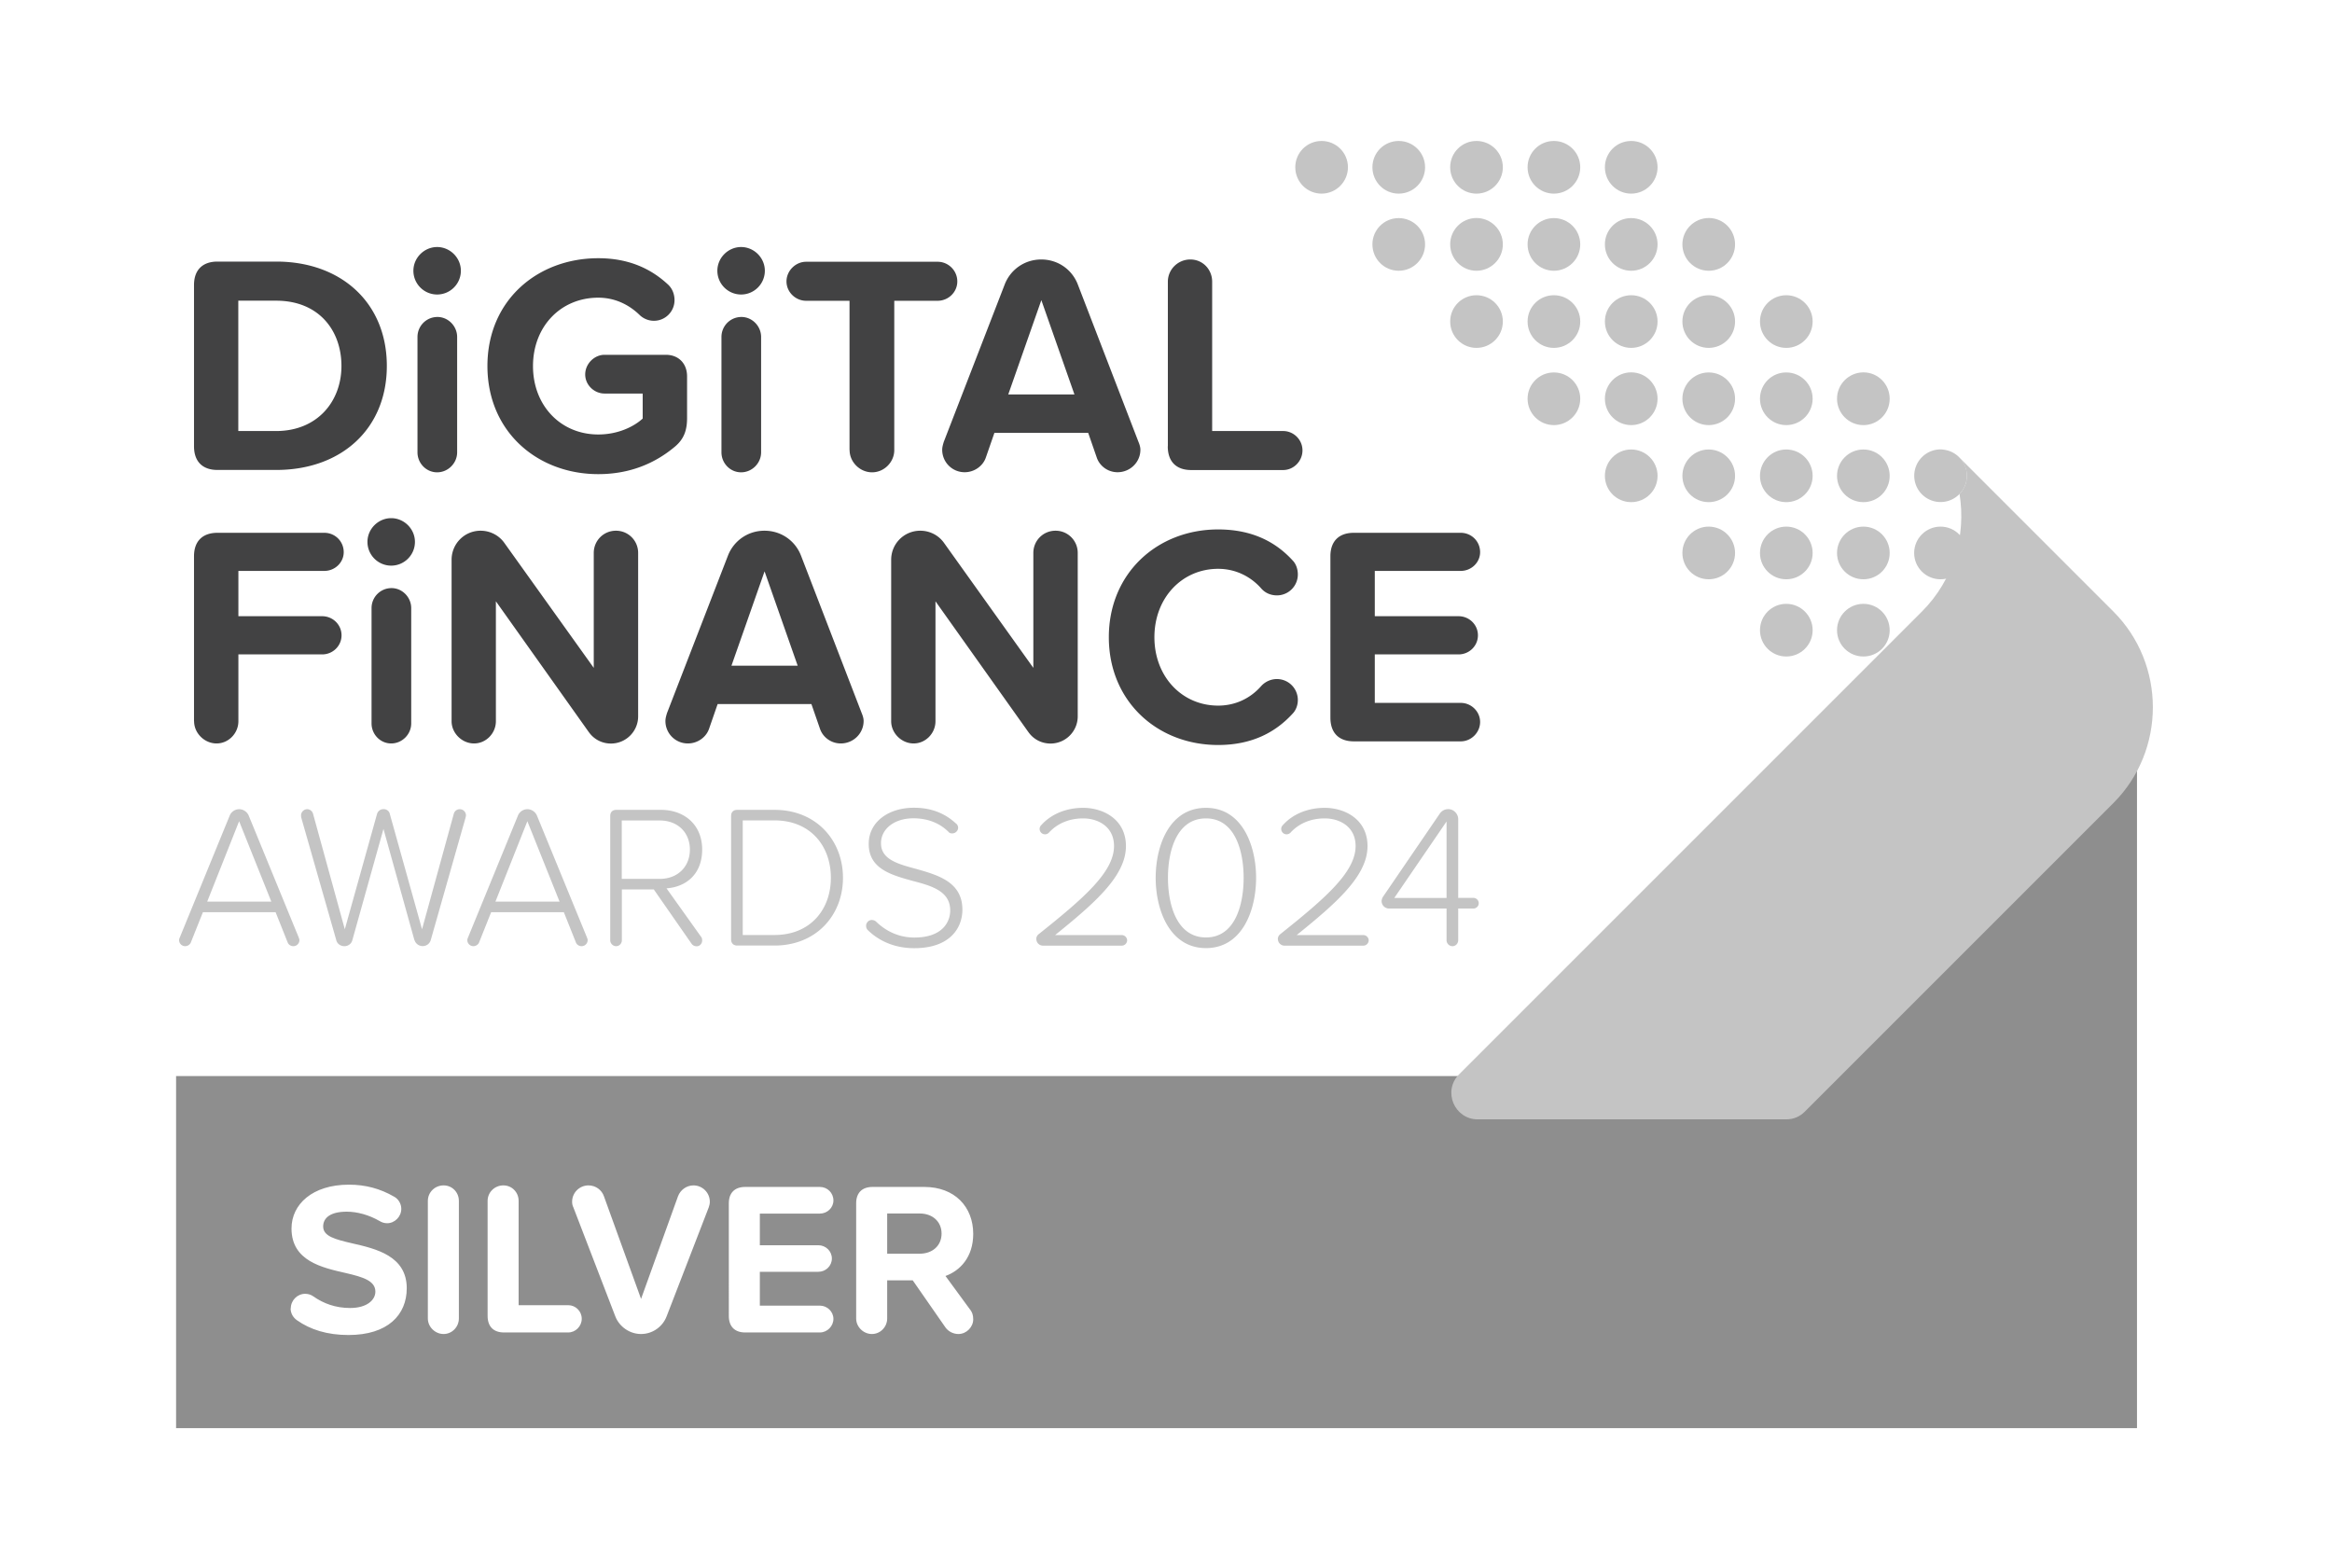 <svg xmlns="http://www.w3.org/2000/svg" viewBox="0 0 256.39 172.37"><path fill="#fff" d="M0 0H256.39V172.37H0z"/><path fill="#8e8e8e" d="M234.95 157.02L19.36 157.02 19.36 118.31 199.09 118.31 234.95 83.36 234.95 157.02z"/><path d="M31.97 143.86c0-.89.72-1.61 1.58-1.61.34 0 .65.1.91.29 1.1.77 2.42 1.27 4.03 1.27 1.87 0 2.78-.89 2.78-1.8 0-1.2-1.39-1.61-3.24-2.04-2.62-.6-5.98-1.32-5.98-4.9 0-2.66 2.3-4.82 6.31-4.82 1.82 0 3.43.43 4.97 1.32.46.24.79.77.79 1.34 0 .86-.72 1.58-1.56 1.58-.31 0-.6-.1-.82-.24-1.22-.7-2.5-1.03-3.62-1.03-1.78 0-2.59.67-2.59 1.63 0 1.08 1.34 1.42 3.19 1.85 2.64.6 6 1.39 6 4.94 0 2.93-2.09 5.14-6.41 5.14-2.35 0-4.2-.6-5.64-1.61-.43-.29-.72-.77-.72-1.32zm15.07 1.11v-12.94c0-.94.77-1.7 1.73-1.7s1.68.77 1.68 1.7v12.94c0 .91-.74 1.7-1.68 1.7s-1.73-.79-1.73-1.7zm6.57-.29v-12.65c0-.94.77-1.7 1.73-1.7s1.68.77 1.68 1.7v11.47h5.45c.82 0 1.49.67 1.49 1.49s-.67 1.51-1.49 1.51h-7.06c-1.15 0-1.8-.65-1.8-1.82zm14.04.05l-4.61-11.98c-.1-.19-.14-.41-.14-.62 0-1.01.82-1.8 1.8-1.8.79 0 1.46.5 1.7 1.2l4.08 11.28 4.06-11.28c.26-.7.94-1.2 1.7-1.2.98 0 1.8.79 1.8 1.8 0 .22-.05.43-.12.62l-4.63 11.98c-.43 1.13-1.54 1.94-2.81 1.94s-2.4-.82-2.83-1.94zm12.48-.05V132.3c0-1.15.65-1.8 1.8-1.8h8.21c.82 0 1.49.65 1.49 1.49 0 .79-.67 1.44-1.49 1.44h-6.6v3.48h6.43c.82 0 1.49.65 1.49 1.46s-.67 1.46-1.49 1.46h-6.43v3.72h6.6c.82 0 1.49.67 1.49 1.46s-.67 1.49-1.49 1.49h-8.21c-1.15 0-1.8-.65-1.8-1.82zm26.53-.7c.22.29.34.6.34 1.08 0 .82-.72 1.61-1.63 1.61-.6 0-1.13-.31-1.42-.72l-3.6-5.18h-2.81v4.2c0 .91-.74 1.7-1.68 1.7s-1.73-.79-1.73-1.7V132.3c0-1.15.65-1.8 1.8-1.8h5.69c3.34 0 5.38 2.18 5.38 5.16 0 2.57-1.46 4.06-3.05 4.63l2.71 3.7zm-9.12-6.14h3.58c1.37 0 2.4-.86 2.4-2.21s-1.03-2.21-2.4-2.21h-3.58v4.42z" fill="#fff"/><path d="M232.36 67.24l-16.85-16.85c.45.51.74 1.18.74 1.92 0 .78-.31 1.48-.81 2 .74 4.57-.63 9.43-4.14 12.93l-50.88 50.88c-1.83 1.83-.53 4.95 2.06 4.95h33.9c.79 0 1.49-.29 2.05-.85l33.93-33.93c5.78-5.79 5.78-15.26 0-21.05z" fill="#c4c4c4"/><path d="M213.35 57.9c1.6 0 2.89 1.3 2.89 2.9s-1.29 2.89-2.89 2.89-2.9-1.29-2.9-2.89 1.3-2.9 2.9-2.9zm-8.48 8.49c1.6 0 2.89 1.3 2.89 2.9s-1.29 2.89-2.89 2.89-2.9-1.29-2.9-2.89 1.3-2.9 2.9-2.9zm0-8.49c1.6 0 2.89 1.3 2.89 2.9s-1.29 2.89-2.89 2.89-2.9-1.29-2.9-2.89 1.3-2.9 2.9-2.9zm0-8.48c1.6 0 2.89 1.3 2.89 2.9s-1.29 2.89-2.89 2.89-2.9-1.29-2.9-2.89 1.3-2.9 2.9-2.9zm0-8.48c1.6 0 2.89 1.3 2.89 2.9s-1.29 2.9-2.89 2.9-2.9-1.3-2.9-2.9 1.3-2.89 2.9-2.9zm-8.48 25.45c1.6 0 2.9 1.3 2.9 2.9s-1.3 2.89-2.9 2.89-2.89-1.29-2.89-2.89 1.29-2.9 2.89-2.9zm0-8.49c1.6 0 2.9 1.3 2.9 2.9s-1.3 2.89-2.9 2.89-2.89-1.29-2.89-2.89 1.29-2.9 2.89-2.9zm0-8.48c1.6 0 2.9 1.3 2.9 2.9s-1.3 2.89-2.9 2.89-2.89-1.29-2.89-2.89 1.29-2.9 2.89-2.9zm0-8.47c1.6 0 2.9 1.29 2.9 2.89s-1.3 2.9-2.9 2.9-2.89-1.3-2.89-2.9 1.29-2.9 2.89-2.89zm0-8.49c1.6 0 2.9 1.29 2.9 2.89s-1.3 2.9-2.9 2.9-2.89-1.3-2.89-2.9 1.29-2.89 2.89-2.89zm-8.53 25.44c1.6 0 2.9 1.3 2.9 2.9s-1.3 2.89-2.9 2.89-2.89-1.29-2.89-2.89 1.29-2.9 2.89-2.9zm0-8.48c1.6 0 2.9 1.3 2.9 2.9s-1.3 2.89-2.9 2.89-2.89-1.29-2.89-2.89 1.29-2.9 2.89-2.9zm0-8.47c1.6 0 2.9 1.29 2.9 2.89s-1.3 2.9-2.9 2.9-2.89-1.3-2.89-2.9 1.29-2.89 2.89-2.89zm0-8.49c1.6 0 2.9 1.29 2.9 2.89s-1.3 2.9-2.9 2.9-2.89-1.3-2.89-2.9 1.29-2.89 2.89-2.89zm-8.52 16.96c1.6 0 2.9 1.3 2.9 2.9s-1.3 2.89-2.9 2.89-2.89-1.29-2.89-2.89 1.29-2.9 2.89-2.9zm0-8.48c1.6 0 2.9 1.3 2.9 2.9s-1.3 2.9-2.9 2.9-2.89-1.3-2.89-2.9 1.29-2.9 2.89-2.9zm0-8.48c1.6 0 2.9 1.29 2.9 2.89s-1.3 2.9-2.9 2.9-2.89-1.3-2.89-2.9 1.29-2.89 2.89-2.89zm-8.5 8.49c1.6 0 2.9 1.29 2.9 2.89s-1.3 2.9-2.9 2.9-2.89-1.3-2.89-2.9 1.29-2.89 2.89-2.89zm0-8.49c1.6 0 2.9 1.29 2.9 2.89s-1.3 2.9-2.9 2.9-2.89-1.3-2.89-2.9 1.29-2.89 2.89-2.89zm-8.51 0c1.6 0 2.9 1.29 2.9 2.89s-1.3 2.9-2.9 2.9-2.89-1.3-2.89-2.9 1.29-2.89 2.89-2.89zm25.54-8.49c1.6 0 2.89 1.3 2.89 2.9s-1.29 2.9-2.89 2.9-2.9-1.3-2.9-2.9 1.3-2.89 2.9-2.9zm-8.53.01c1.6 0 2.9 1.29 2.9 2.89s-1.3 2.9-2.9 2.9-2.89-1.3-2.89-2.9 1.29-2.9 2.89-2.89zm0-8.48c1.6 0 2.9 1.29 2.9 2.89s-1.3 2.9-2.9 2.9-2.89-1.3-2.89-2.9 1.29-2.89 2.89-2.89zm-8.5 8.48c1.6 0 2.9 1.29 2.9 2.89s-1.3 2.9-2.9 2.9-2.89-1.3-2.89-2.9 1.29-2.89 2.89-2.89zm0-8.48c1.6 0 2.9 1.29 2.9 2.89s-1.3 2.9-2.9 2.9-2.89-1.3-2.89-2.9 1.29-2.89 2.89-2.89zm-8.51 8.47c1.6 0 2.9 1.3 2.9 2.9s-1.3 2.9-2.9 2.9-2.89-1.3-2.89-2.9 1.29-2.9 2.89-2.9zm0-8.47c1.6 0 2.9 1.29 2.9 2.89s-1.3 2.9-2.9 2.9-2.89-1.3-2.89-2.9 1.29-2.89 2.89-2.89zm-8.55 8.48c1.6 0 2.9 1.29 2.9 2.89s-1.3 2.9-2.9 2.9-2.89-1.3-2.89-2.9 1.29-2.89 2.89-2.89zm0-8.48c1.6 0 2.9 1.29 2.9 2.89s-1.3 2.9-2.9 2.9-2.89-1.3-2.89-2.9 1.29-2.89 2.89-2.89zm-8.48 0c1.6 0 2.9 1.29 2.9 2.89s-1.3 2.9-2.9 2.9-2.89-1.3-2.89-2.9 1.29-2.89 2.89-2.89z" fill="#c4c4c4" fill-rule="evenodd"/><path d="M215.27 50.15l.24.24c-.08-.08-.15-.16-.24-.24zm.24.24l-.24-.24c-.42-.37-.94-.62-1.51-.7-.13-.02-.26-.04-.4-.04-1.6 0-2.9 1.3-2.9 2.9a2.894 2.894 0 0 0 4.98 2c.5-.52.81-1.22.81-2s-.28-1.41-.74-1.92z" fill="#c4c4c4"/><path d="M21.33 49.07V31.34c0-1.65.93-2.58 2.58-2.58h6.46c7.18 0 12.16 4.57 12.16 11.47s-4.98 11.44-12.16 11.44h-6.46c-1.65 0-2.58-.93-2.58-2.61zm9.03-1.68c4.53 0 7.18-3.26 7.18-7.15s-2.47-7.18-7.18-7.18H26.2v14.33h4.16zm15.09-17.62c0-1.44 1.2-2.61 2.61-2.61s2.61 1.17 2.61 2.61-1.17 2.61-2.61 2.61-2.61-1.17-2.61-2.61zm.45 19.96V37.05c0-1.2.96-2.2 2.2-2.2 1.17 0 2.16 1 2.16 2.2v12.68c0 1.2-1 2.2-2.2 2.2s-2.16-1-2.16-2.2zm29.64-8.35v4.57c0 1.31-.31 2.3-1.34 3.16-2.2 1.85-4.98 3.02-8.42 3.02-6.7 0-12.19-4.67-12.19-11.89s5.5-11.85 12.19-11.85c3.37 0 5.81 1.17 7.66 2.89.45.41.72 1.03.72 1.72 0 1.24-1 2.27-2.27 2.27-.58 0-1.17-.24-1.58-.65-1.17-1.13-2.71-1.89-4.53-1.89-4.16 0-7.18 3.2-7.18 7.52s3.02 7.52 7.18 7.52c2.2 0 3.95-.89 4.88-1.75v-2.75h-4.19c-1.13 0-2.13-.93-2.13-2.1s1-2.16 2.13-2.16h6.73c1.41 0 2.34.96 2.34 2.37zm3.33-11.61c0-1.44 1.2-2.61 2.61-2.61s2.61 1.17 2.61 2.61-1.17 2.61-2.61 2.61-2.61-1.17-2.61-2.61zm.45 19.96V37.05c0-1.2.96-2.2 2.2-2.2 1.17 0 2.16 1 2.16 2.2v12.68c0 1.2-1 2.2-2.2 2.2s-2.16-1-2.16-2.2zm14.08-.24V33.07h-4.77c-1.17 0-2.16-.96-2.16-2.13s1-2.16 2.16-2.16h14.46c1.17 0 2.16.96 2.16 2.16s-1 2.13-2.16 2.13h-4.77v16.42c0 1.31-1.1 2.44-2.44 2.44s-2.47-1.13-2.47-2.44zm31.98-.04c0 1.37-1.13 2.47-2.51 2.47-1.07 0-1.99-.69-2.3-1.65l-.93-2.68h-10.31l-.93 2.68c-.31.96-1.27 1.65-2.34 1.65-1.37 0-2.47-1.1-2.47-2.47 0-.31.1-.62.17-.86l6.7-17.31c.62-1.61 2.16-2.75 4.02-2.75s3.4 1.13 4.02 2.75l6.67 17.31c.1.24.21.55.21.86zm-7.25-6.08L114.49 33l-3.64 10.37h7.28zm10.27 5.7v-18.1c0-1.34 1.1-2.44 2.47-2.44s2.4 1.1 2.4 2.44v16.42h7.8c1.17 0 2.13.96 2.13 2.13s-.96 2.16-2.13 2.16h-10.1c-1.65 0-2.58-.93-2.58-2.61zM21.33 79.3V61.16c0-1.65.93-2.58 2.58-2.58h11.75c1.17 0 2.13.93 2.13 2.13 0 1.13-.96 2.06-2.13 2.06h-9.45v4.98h9.21c1.17 0 2.13.93 2.13 2.1s-.96 2.1-2.13 2.1h-9.21v7.35c0 1.31-1.07 2.44-2.4 2.44s-2.47-1.13-2.47-2.44zM40.4 59.58c0-1.44 1.2-2.61 2.61-2.61s2.61 1.17 2.61 2.61-1.17 2.61-2.61 2.61-2.61-1.17-2.61-2.61zm.45 19.96V66.86c0-1.2.96-2.2 2.2-2.2 1.17 0 2.16 1 2.16 2.2v12.68c0 1.2-1 2.2-2.2 2.2s-2.16-1-2.16-2.2zm23.87.93l-10.2-14.36V79.3c0 1.31-1.07 2.44-2.4 2.44s-2.47-1.13-2.47-2.44V61.54c0-1.75 1.41-3.19 3.19-3.19 1.06 0 2.03.52 2.61 1.34l9.83 13.74V60.79c0-1.34 1.07-2.44 2.44-2.44s2.44 1.1 2.44 2.44v17.97c0 1.65-1.34 2.99-2.99 2.99-1 0-1.89-.48-2.44-1.27zm30.23-1.2c0 1.37-1.13 2.47-2.51 2.47-1.07 0-1.99-.69-2.3-1.65l-.93-2.68H78.9l-.93 2.68c-.31.96-1.27 1.65-2.34 1.65-1.37 0-2.47-1.1-2.47-2.47 0-.31.1-.62.17-.86l6.7-17.31c.62-1.61 2.16-2.75 4.02-2.75s3.4 1.13 4.02 2.75l6.67 17.31c.1.24.21.55.21.86zm-7.25-6.08l-3.64-10.37-3.64 10.37h7.28zm25.35 7.28l-10.2-14.36V79.3c0 1.31-1.07 2.44-2.4 2.44s-2.47-1.13-2.47-2.44V61.54c0-1.75 1.41-3.19 3.2-3.19 1.07 0 2.03.52 2.61 1.34l9.82 13.74V60.79c0-1.34 1.07-2.44 2.44-2.44s2.44 1.1 2.44 2.44v17.97c0 1.65-1.34 2.99-2.99 2.99-1 0-1.89-.48-2.44-1.27zm8.86-10.41c0-7.04 5.33-11.85 12.02-11.85 3.78 0 6.36 1.41 8.18 3.4.38.38.58.96.58 1.55a2.3 2.3 0 0 1-2.3 2.3c-.69 0-1.31-.27-1.75-.79-1.13-1.27-2.78-2.13-4.71-2.13-3.98 0-7.01 3.2-7.01 7.52s3.02 7.52 7.01 7.52c1.92 0 3.57-.82 4.74-2.16.41-.45 1.03-.76 1.72-.76a2.3 2.3 0 0 1 2.3 2.3c0 .58-.21 1.13-.58 1.51-1.82 1.99-4.4 3.44-8.18 3.44-6.7 0-12.02-4.81-12.02-11.85zm24.36 8.83V61.16c0-1.65.93-2.58 2.58-2.58h11.75c1.17 0 2.13.93 2.13 2.13 0 1.13-.96 2.06-2.13 2.06h-9.45v4.98h9.21c1.17 0 2.13.93 2.13 2.1s-.96 2.1-2.13 2.1h-9.21v5.33h9.45c1.17 0 2.13.96 2.13 2.1s-.96 2.13-2.13 2.13h-11.75c-1.65 0-2.58-.93-2.58-2.61z" fill="#424243"/><path d="M32.92 103.36c0 .36-.29.67-.67.67-.29 0-.54-.18-.63-.43l-1.32-3.31h-7.99l-1.32 3.31c-.09.25-.36.43-.63.43a.67.67 0 0 1-.67-.67c0-.07.02-.16.07-.27l5.5-13.43c.16-.4.58-.69 1.03-.69.47 0 .87.29 1.05.69l5.51 13.43c.02.07.07.16.07.27zm-3.09-4.23l-3.54-8.84-3.51 8.84h7.05zm15.73 4.23l-3.4-12.22-3.42 12.22c-.09.4-.47.67-.87.67-.43 0-.81-.27-.9-.67l-3.85-13.47c-.02-.11-.02-.18-.02-.25 0-.36.31-.67.67-.67.31 0 .58.22.65.51l3.49 12.69 3.54-12.67c.09-.31.36-.54.72-.54.34 0 .63.22.69.54l3.54 12.67 3.49-12.69c.07-.29.34-.51.65-.51.4 0 .69.31.69.69 0 .04-.02.11-.04.22l-3.83 13.47c-.11.4-.47.67-.89.67s-.78-.27-.9-.67zm19.05 0c0 .36-.29.67-.67.67-.29 0-.54-.18-.63-.43l-1.32-3.31H54l-1.32 3.31c-.09.25-.36.43-.63.43a.67.67 0 0 1-.67-.67c0-.07.02-.16.07-.27l5.5-13.43c.16-.4.58-.69 1.03-.69.47 0 .87.29 1.05.69l5.51 13.43c.02.07.07.16.07.27zm-3.09-4.23l-3.54-8.84-3.51 8.84h7.05zm15.57 3.88c.07.09.11.22.11.4 0 .31-.25.63-.6.63-.22 0-.43-.09-.56-.27l-4.16-5.98h-3.51v5.59c0 .34-.27.65-.63.65s-.65-.31-.65-.65V89.73c0-.45.25-.69.69-.69h4.88c2.57 0 4.54 1.63 4.54 4.36s-1.79 4.12-3.92 4.27l3.8 5.33zm-8.73-6.38h4.18c1.97 0 3.31-1.34 3.31-3.22s-1.34-3.2-3.31-3.2h-4.18v6.42zm12.02 6.64V89.73c0-.45.25-.69.69-.69h4.07c4.63 0 7.54 3.38 7.54 7.47s-2.91 7.45-7.54 7.45h-4.07c-.45 0-.69-.27-.69-.69zm4.77-.47c3.94 0 6.2-2.8 6.2-6.29s-2.24-6.31-6.2-6.31h-3.49v12.6h3.49zm10.07-1c0-.36.29-.65.63-.65.18 0 .34.07.45.16.98.96 2.39 1.77 4.23 1.77 3.07 0 3.94-1.7 3.94-2.98 0-2.1-1.99-2.69-4.1-3.24-2.35-.65-4.86-1.32-4.86-4.07 0-2.44 2.19-3.98 4.97-3.98 1.95 0 3.42.63 4.61 1.72.13.09.25.27.25.47 0 .34-.29.63-.65.63-.16 0-.31-.04-.4-.16-1.05-1.05-2.42-1.5-3.87-1.5-2.06 0-3.56 1.14-3.56 2.75 0 1.77 1.86 2.28 3.89 2.82 2.42.69 5.06 1.45 5.06 4.48 0 1.92-1.28 4.23-5.3 4.23-2.17 0-3.89-.81-5.08-1.97a.59.59 0 0 1-.2-.47zm18.71 1.45c0-.22.11-.43.29-.56 4.97-3.96 8.26-6.83 8.26-9.67 0-2.15-1.77-3.04-3.4-3.04s-2.91.63-3.76 1.57c-.11.11-.27.18-.42.18-.34 0-.6-.27-.6-.6 0-.16.09-.34.2-.43 1.07-1.19 2.71-1.88 4.59-1.88 2.19 0 4.7 1.25 4.7 4.21 0 3.29-3.47 6.29-7.79 9.78h7.34c.31 0 .58.27.58.58s-.27.58-.58.58h-8.68c-.38 0-.72-.31-.72-.72zm18.66-14.43c3.98 0 5.51 4.14 5.51 7.7s-1.52 7.72-5.51 7.72-5.53-4.18-5.53-7.72 1.5-7.7 5.53-7.7zm0 1.16c-3.16 0-4.18 3.45-4.18 6.53s1.03 6.56 4.18 6.56 4.14-3.49 4.14-6.56-1.01-6.53-4.14-6.53zm7.9 13.27c0-.22.11-.43.29-.56 4.97-3.96 8.26-6.83 8.26-9.67 0-2.15-1.77-3.04-3.4-3.04s-2.91.63-3.76 1.57c-.11.11-.27.18-.42.18-.34 0-.6-.27-.6-.6 0-.16.09-.34.2-.43 1.07-1.19 2.71-1.88 4.59-1.88 2.19 0 4.7 1.25 4.7 4.21 0 3.29-3.47 6.29-7.79 9.78h7.34c.31 0 .58.27.58.58s-.27.58-.58.58h-8.68c-.38 0-.72-.31-.72-.72zm22.09-3.94c0 .31-.27.58-.58.58h-1.68v3.49c0 .34-.27.65-.63.65s-.65-.31-.65-.65v-3.49h-6.33a.82.82 0 0 1-.81-.81c0-.16.07-.34.13-.45l6.27-9.18c.2-.29.54-.49.92-.49.6 0 1.1.51 1.1 1.1v8.66H162c.31 0 .58.27.58.58zm-3.54-.58v-8.41l-5.75 8.41h5.75z" fill="#c4c4c4"/></svg>